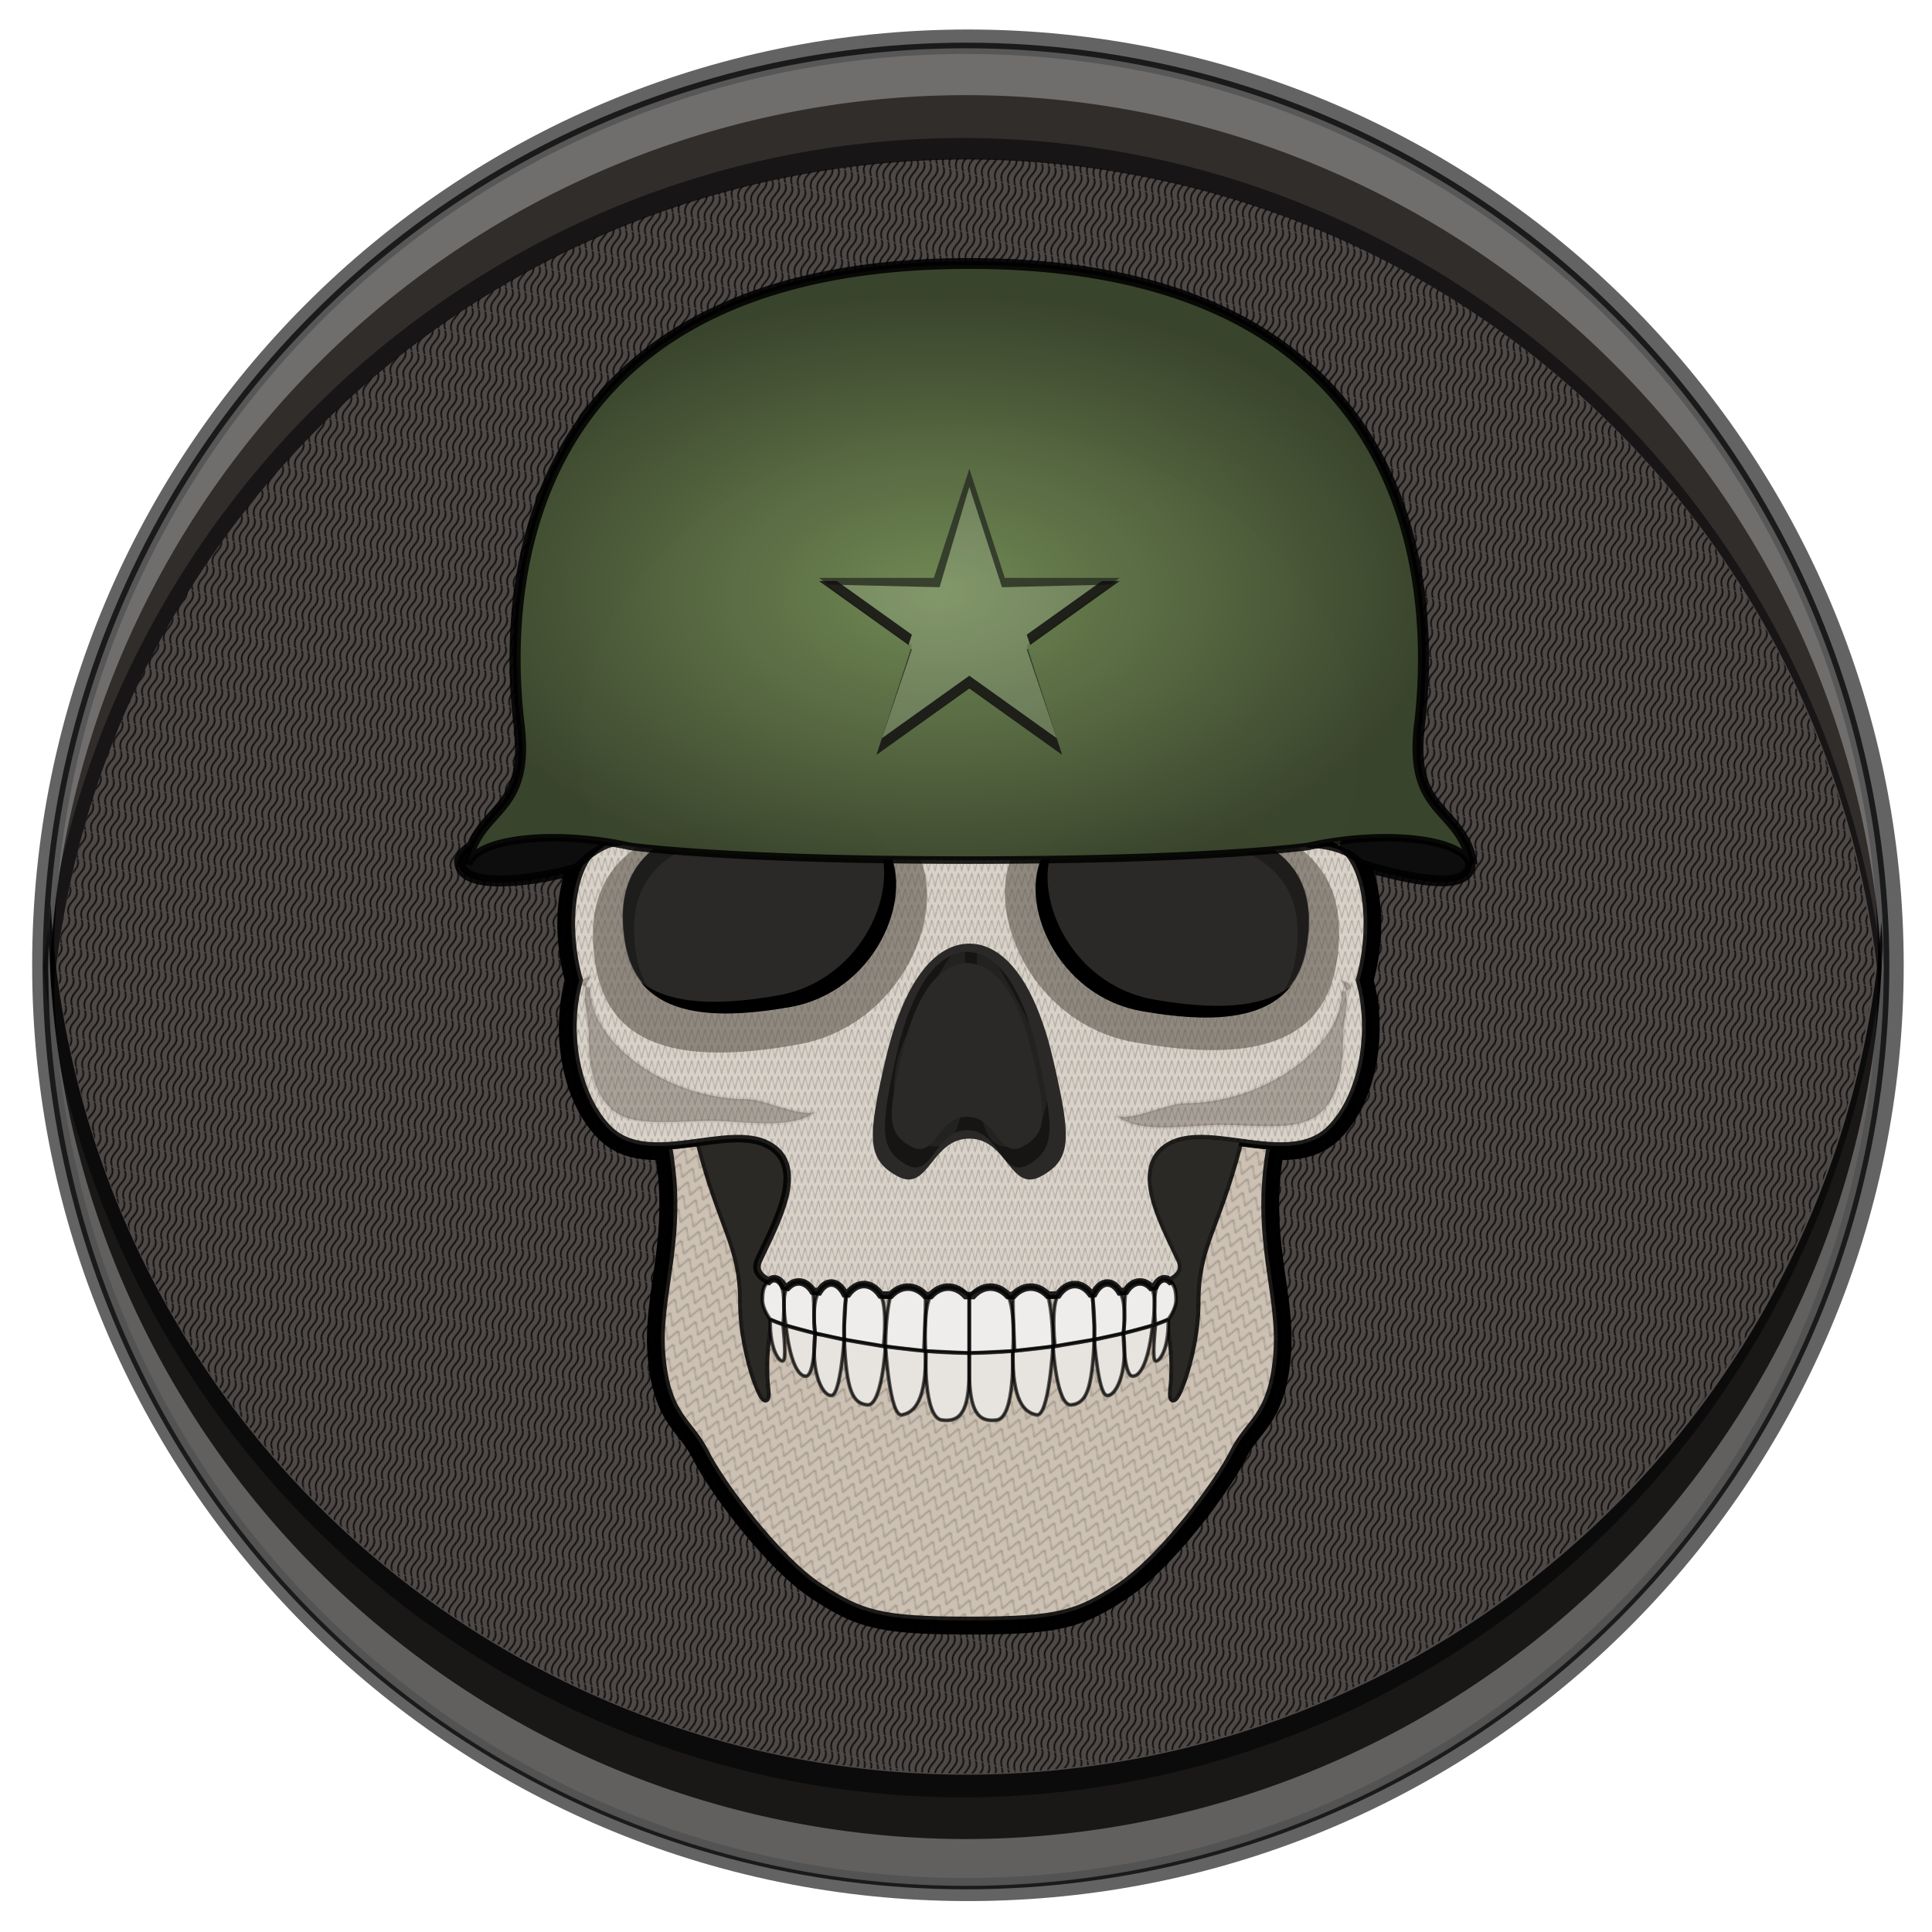 <?xml version="1.0"?>
<svg xmlns="http://www.w3.org/2000/svg" xmlns:xlink="http://www.w3.org/1999/xlink" width="512" height="512" viewBox="0 0 512 512">
  <defs>
    <filter id="z" x="-.226" width="1.452" y="-.152" height="1.304" color-interpolation-filters="sRGB">
      <feGaussianBlur stdDeviation="1.067"/>
    </filter>
    <filter id="d" x="-.012" width="1.024" y="-.012" height="1.024" color-interpolation-filters="sRGB">
      <feGaussianBlur stdDeviation="2.551"/>
    </filter>
    <filter id="f" x="-.029" width="1.058" y="-.047" height="1.095" color-interpolation-filters="sRGB">
      <feGaussianBlur stdDeviation="3.175"/>
    </filter>
    <filter id="i" x="-.047" width="1.095" y="-.016" height="1.032" color-interpolation-filters="sRGB">
      <feGaussianBlur stdDeviation=".446"/>
    </filter>
    <filter id="g" x="-.045" width="1.09" y="-.03" height="1.06" color-interpolation-filters="sRGB">
      <feGaussianBlur stdDeviation="3.869"/>
    </filter>
    <filter id="R" x="-.009" width="1.019" y="-.016" height="1.033" color-interpolation-filters="sRGB">
      <feGaussianBlur stdDeviation=".275"/>
    </filter>
    <filter id="k" x="-.047" width="1.095" y="-.016" height="1.032" color-interpolation-filters="sRGB">
      <feGaussianBlur stdDeviation=".446"/>
    </filter>
    <filter id="l" x="-.062" width="1.125" y="-.085" height="1.17" color-interpolation-filters="sRGB">
      <feGaussianBlur stdDeviation="2.226"/>
    </filter>
    <filter id="m" x="-.01" width="1.02" y="-.015" height="1.029" color-interpolation-filters="sRGB">
      <feGaussianBlur stdDeviation=".378"/>
    </filter>
    <filter id="n" x="-.049" width="1.098" y="-.069" height="1.139" color-interpolation-filters="sRGB">
      <feGaussianBlur stdDeviation="1.779"/>
    </filter>
    <filter id="o" x="-.049" width="1.098" y="-.069" height="1.139" color-interpolation-filters="sRGB">
      <feGaussianBlur stdDeviation="1.779"/>
    </filter>
    <filter id="Q" x="-.684" width="2.368" y="-.24" height="1.481" color-interpolation-filters="sRGB">
      <feGaussianBlur stdDeviation="1.067"/>
    </filter>
    <filter id="P" x="-.342" width="1.685" y="-.197" height="1.394" color-interpolation-filters="sRGB">
      <feGaussianBlur stdDeviation="1.067"/>
    </filter>
    <filter id="q" x="-.028" width="1.055" y="-.021" height="1.042" color-interpolation-filters="sRGB">
      <feGaussianBlur stdDeviation=".487"/>
    </filter>
    <filter id="r" x="-.09" width="1.179" y="-.032" height="1.064" color-interpolation-filters="sRGB">
      <feGaussianBlur stdDeviation=".684"/>
    </filter>
    <filter id="s" x="-.09" width="1.179" y="-.032" height="1.064" color-interpolation-filters="sRGB">
      <feGaussianBlur stdDeviation=".684"/>
    </filter>
    <filter id="t" x="-.245" width="1.491" y="-.162" height="1.324" color-interpolation-filters="sRGB">
      <feGaussianBlur stdDeviation="1.067"/>
    </filter>
    <filter id="u" x="-.317" width="1.633" y="-.177" height="1.355" color-interpolation-filters="sRGB">
      <feGaussianBlur stdDeviation="1.067"/>
    </filter>
    <filter id="v" x="-.226" width="1.452" y="-.152" height="1.304" color-interpolation-filters="sRGB">
      <feGaussianBlur stdDeviation="1.067"/>
    </filter>
    <filter id="w" x="-.32" width="1.641" y="-.195" height="1.39" color-interpolation-filters="sRGB">
      <feGaussianBlur stdDeviation="1.067"/>
    </filter>
    <filter id="x" x="-.249" width="1.499" y="-.157" height="1.314" color-interpolation-filters="sRGB">
      <feGaussianBlur stdDeviation="1.067"/>
    </filter>
    <filter id="y" x="-.461" width="1.922" y="-.219" height="1.438" color-interpolation-filters="sRGB">
      <feGaussianBlur stdDeviation="1.067"/>
    </filter>
    <filter id="O" x="-.248" width="1.496" y="-.146" height="1.292" color-interpolation-filters="sRGB">
      <feGaussianBlur stdDeviation="1.067"/>
    </filter>
    <filter id="A" x="-.331" width="1.663" y="-.161" height="1.321" color-interpolation-filters="sRGB">
      <feGaussianBlur stdDeviation="1.067"/>
    </filter>
    <filter id="B" x="-.242" width="1.484" y="-.153" height="1.306" color-interpolation-filters="sRGB">
      <feGaussianBlur stdDeviation="1.067"/>
    </filter>
    <filter id="C" x="-.248" width="1.496" y="-.146" height="1.292" color-interpolation-filters="sRGB">
      <feGaussianBlur stdDeviation="1.067"/>
    </filter>
    <filter id="D" x="-.229" width="1.458" y="-.144" height="1.288" color-interpolation-filters="sRGB">
      <feGaussianBlur stdDeviation="1.067"/>
    </filter>
    <filter id="E" x="-.249" width="1.499" y="-.157" height="1.314" color-interpolation-filters="sRGB">
      <feGaussianBlur stdDeviation="1.067"/>
    </filter>
    <filter id="F" x="-.245" width="1.491" y="-.162" height="1.324" color-interpolation-filters="sRGB">
      <feGaussianBlur stdDeviation="1.067"/>
    </filter>
    <filter id="G" x="-.317" width="1.633" y="-.177" height="1.355" color-interpolation-filters="sRGB">
      <feGaussianBlur stdDeviation="1.067"/>
    </filter>
    <filter id="H" x="-.32" width="1.641" y="-.195" height="1.39" color-interpolation-filters="sRGB">
      <feGaussianBlur stdDeviation="1.067"/>
    </filter>
    <filter id="I" x="-.461" width="1.922" y="-.219" height="1.438" color-interpolation-filters="sRGB">
      <feGaussianBlur stdDeviation="1.067"/>
    </filter>
    <filter id="J" x="-.684" width="2.368" y="-.24" height="1.481" color-interpolation-filters="sRGB">
      <feGaussianBlur stdDeviation="1.067"/>
    </filter>
    <filter id="K" x="-.342" width="1.685" y="-.197" height="1.394" color-interpolation-filters="sRGB">
      <feGaussianBlur stdDeviation="1.067"/>
    </filter>
    <filter id="L" x="-.331" width="1.663" y="-.161" height="1.321" color-interpolation-filters="sRGB">
      <feGaussianBlur stdDeviation="1.067"/>
    </filter>
    <filter id="M" x="-.242" width="1.484" y="-.153" height="1.306" color-interpolation-filters="sRGB">
      <feGaussianBlur stdDeviation="1.067"/>
    </filter>
    <filter id="N" x="-.229" width="1.458" y="-.144" height="1.288" color-interpolation-filters="sRGB">
      <feGaussianBlur stdDeviation="1.067"/>
    </filter>
    <pattern xlink:href="#a" id="h" patternTransform="matrix(.109 .038 .212 -.599 -2239.523 976.858)"/>
    <pattern xlink:href="#a" id="b" patternTransform="matrix(.043 0 0 .517 26.537 505.963)"/>
    <pattern xlink:href="#b" id="j" patternTransform="matrix(.057 0 0 -.689 -2237.369 878.176)"/>
    <pattern id="a" height="5.181" width="30.066" patternUnits="userSpaceOnUse">
      <path d="M7.597.061C5.079-.187 2.656.302-.01 1.788v1.273c2.783-1.63 5.183-2.009 7.482-1.781 2.298.228 4.497 1.081 6.781 1.938 4.567 1.713 9.551 3.458 15.813-.157l-.004-1.273c-6.44 3.709-10.816 1.982-15.371.273-2.278-.854-4.576-1.75-7.094-2z"/>
    </pattern>
    <pattern xlink:href="#a" id="e" patternTransform="matrix(-.065 .238 -.287 -.078 -1773.809 1010.162)"/>
    <radialGradient xlink:href="#c" id="p" gradientUnits="userSpaceOnUse" gradientTransform="matrix(1.034 0 0 -.619 -2201.372 1060.488)" cx="171.177" cy="673.642" fx="171.177" fy="673.642" r="128.375"/>
    <linearGradient id="c">
      <stop offset="0" stop-color="#718954"/>
      <stop offset="1" stop-color="#39442c" stop-opacity=".995"/>
    </linearGradient>
  </defs>
  <g transform="translate(2272.75 -486.127)">
    <path transform="matrix(.972 0 0 .972 -54.974 19.608)" d="M-2017.762 488.004c-140.848 0-255.135 114.287-255.135 255.135 0 140.847 114.288 255.134 255.135 255.134 140.848 0 255.135-114.287 255.135-255.134 0-140.848-114.287-255.135-255.135-255.135zm0 10c135.444 0 245.135 109.691 245.135 245.135 0 135.443-109.691 245.134-245.135 245.134-135.443 0-245.135-109.691-245.135-245.134 0-135.444 109.692-245.135 245.135-245.135z" style="line-height:normal;font-variant-ligatures:normal;font-variant-position:normal;font-variant-caps:normal;font-variant-numeric:normal;font-variant-alternates:normal;font-feature-settings:normal;text-indent:0;text-align:start;text-decoration-line:none;text-decoration-style:solid;text-decoration-color:#000;text-transform:none;text-orientation:mixed;white-space:normal;shape-padding:0;isolation:auto;mix-blend-mode:normal;solid-color:#000;solid-opacity:1" color="#000" font-weight="400" font-family="sans-serif" overflow="visible" fill-opacity=".61" paint-order="stroke fill markers" filter="url(#d)" enable-background="accumulate"/>
    <circle cx="-2016.75" cy="742.127" r="243.194" fill="#a59a95" stroke="#000" stroke-width="3" stroke-linecap="round" stroke-opacity=".733" paint-order="stroke fill markers"/>
    <path d="M-2017.782 522.69c-124.194.29-228.685 94.616-243.587 219.889 14.901 125.273 119.392 219.6 243.587 219.89 124.292-.16 228.928-94.518 243.842-219.889-14.913-125.371-119.55-219.73-243.842-219.89z" fill="#090909" fill-opacity=".548" paint-order="stroke fill markers"/>
    <path d="M-2016.876 528.114c-122.813.283-226.14 92.087-240.877 214.013 14.735 121.926 118.064 213.73 240.877 214.014 122.908-.156 226.38-91.992 241.128-214.013-14.747-122.02-118.22-213.858-241.128-214.014z" fill="url(#e)" paint-order="stroke fill markers"/>
    <path d="M179.387 765.297c-61.984 0-92.314-24.036-106.321-51.1-14.007-27.064-11.914-56.817-10.493-68.594 1.242-10.288-.577-14.939-3.183-18.604-2.522-3.548-6.232-6.318-8.619-11.572-1.555-1.039-2.83-2.312-3.33-4.005l-.063-.215-.01-.224c-.062-1.27.332-2.524 1.071-3.47.739-.947 1.744-1.592 2.856-2.057 2.224-.93 4.98-1.22 8.083-1.207 6.206.026 13.777 1.402 19.98 3.24l.467.138.341.35c3.607 3.692 6.388 4.922 8.134 5.386a90.52 90.52 0 003.77-.727l.067-.014.067-.01s24.63-3.54 87.183-3.54c62.554 0 87.183 3.54 87.183 3.54l.068.01.066.014c.5.11 1 .213 1.501.314 2.862-.254 7.593-1.228 10.045-3.922l.35-.383.496-.15c6.16-1.854 13.225-3.659 18.945-4.101 2.86-.221 5.386-.148 7.493.663 1.053.406 2.03 1.035 2.717 1.98.578.796.833 1.795.883 2.822l.5.085a7.9 7.9 0 01-.207 1.437c-1.758 7.386-6.194 10.72-9.256 14.58-3.062 3.86-5.331 8.357-3.97 19.642 1.422 11.777 3.515 41.53-10.492 68.594-14.008 27.064-44.338 51.1-106.322 51.1zm0-3.75c61.025 0 89.573-23.147 102.99-49.073 13.418-25.925 11.483-54.97 10.1-66.423-1.44-11.947 1.297-18.062 4.756-22.42 3.323-4.191 6.73-6.736 8.317-12.484l-.517-.462c.198-.248.281-.45.367-.653-.019-.336-.058-.617-.183-.79-.16-.22-.458-.465-1.03-.685-1.146-.441-3.276-.624-5.856-.425-5.085.393-11.902 2.094-17.878 3.882-3.712 3.61-9.053 4.462-12.134 4.712l-.26.02-.257-.05a97.197 97.197 0 01-1.799-.376c-.078-.01-24.304-3.498-86.616-3.498-62.374 0-86.605 3.496-86.635 3.5h-.012c-1.44.315-2.87.587-4.284.83l-.381.064-.375-.089c-2.377-.57-5.808-2.207-9.774-6.127-5.828-1.695-13.02-2.978-18.564-3.002-2.825-.012-5.219.331-6.62.917-.702.293-1.129.626-1.347.905-.17.218-.199.465-.22.76.258.612.834 1.319 2.028 2.03l.527.314.239.566c1.953 4.614 5.43 7.047 8.478 11.336 3.05 4.29 5.165 10.333 3.85 21.224-1.382 11.454-3.318 40.498 10.1 66.424 13.418 25.925 41.965 49.072 102.99 49.072z" style="line-height:normal;font-variant-ligatures:normal;font-variant-position:normal;font-variant-caps:normal;font-variant-numeric:normal;font-variant-alternates:normal;font-feature-settings:normal;text-indent:0;text-align:start;text-decoration-line:none;text-decoration-style:solid;text-decoration-color:#000;text-transform:none;text-orientation:mixed;white-space:normal;shape-padding:0;isolation:auto;mix-blend-mode:normal;solid-color:#000;solid-opacity:1" transform="matrix(1.034 0 0 -1.034 -2201.372 1345.835)" color="#000" font-weight="400" font-family="sans-serif" overflow="visible" fill-opacity=".862" filter="url(#f)" enable-background="accumulate"/>
    <path d="M179.383 414.94c-11.512 0-18.535.402-24.104 1.72-5.568 1.318-9.605 3.566-14.959 7.067-11.06 7.232-25.347 26.321-29.605 34.837-1.957 3.914-4.343 6.09-6.55 9.432-2.209 3.343-4.074 7.77-4.78 15.82v.002c-1.405 16.016 5.722 29.864 1.797 52.758-5.502-.217-10.8.533-14.793 4.365-8.837 8.484-11.983 25.44-8.184 39.202-1.98 7.156-2.449 14.735-1.523 21.168.874 6.08 2.995 11.114 6.527 13.771-3.356 8.774-5.21 18.793-4.818 30.17.833 24.178 15.153 44.016 34.666 57.742 19.512 13.726 44.247 21.43 66.326 21.432h.004c22.08-.001 46.813-7.706 66.326-21.432 19.513-13.726 33.832-33.564 34.666-57.742.393-11.377-1.46-21.396-4.816-30.17 3.531-2.657 5.652-7.69 6.527-13.771.925-6.433.455-14.012-1.523-21.168 3.798-13.761.652-30.718-8.184-39.202-3.993-3.832-9.294-4.582-14.795-4.365-3.925-22.894 3.203-36.743 1.799-52.758v-.002c-.706-8.05-2.574-12.478-4.781-15.82-2.208-3.343-4.593-5.518-6.55-9.432-4.257-8.516-18.544-27.605-29.605-34.837-5.353-3.501-9.392-5.749-14.96-7.067-5.57-1.318-12.592-1.72-24.104-1.72h-.002zm0 2.324h.004c11.457 0 18.326.417 23.568 1.658 5.243 1.24 8.936 3.291 14.225 6.75 10.225 6.686 24.867 26.074 28.797 33.933 2.136 4.274 4.661 6.602 6.69 9.672 2.027 3.07 3.721 6.967 4.403 14.744 1.328 15.134-5.744 29.353-1.806 52.7-1.39.116-2.785.233-4.166.41-.58.074-1.088.105-1.664.182-2.812-10.636-5.464-17.223-7.383-22.569-1.993-5.55-3.219-9.94-3.219-17.174 0-7.56-1.848-15.408-3.594-20.343-.436-1.234-.864-2.286-1.271-3.122-.407-.835-.72-1.428-1.254-1.916-.267-.243-.752-.607-1.451-.412-.7.195-.937.774-1.037 1.141-.2.733-.152 1.49-.022 2.674.96 8.758-.953 17.426-.953 17.426l-.103.457.244.4s1.005 1.665 1.611 3.637c.303.985.493 2.032.441 2.91-.034.583-.333.956-.578 1.371l-.248-.123-.097.086c-.839-.366-1.705-.723-2.743-1.01l-.01-.018-.51-.127c-.336-.084-.686-.169-1.054-.25l-.639-.14-.03.033c-1.526-.316-3.46-.516-5.288-.734l-.086-.137-.557-.06c-.501-.056-1.015-.11-1.535-.16l-.719-.07-.084.138c-1.773-.16-3.263-.398-5.248-.51l-.006-.01-.234-.012c-.035-.002-.057-.008-.092-.01-.048-.003-.111 0-.16-.004l-.168-.01-.79-.039-.62-.031-.023.033c-2.226-.105-4.725-.15-7.149-.209l-.049-.07-.595-.014c-.852-.019-1.712-.034-2.582-.049l-.51-.01-.031.033c-2.548-.04-5.175-.077-7.868-.091l-.015-.018-.504-.002c-.433-.002-.87-.005-1.309-.006l-.51-.002-.017.02c-2.663-.01-5.249-.03-8.002-.03-.481 0-.915-.006-1.398-.006-.483 0-.916.006-1.397.006-2.753 0-5.338.02-8.002.03l-.017-.02-.51.002c-.438.001-.877.004-1.309.006l-.504.002-.015.018c-2.692.014-5.32.05-7.867.091l-.032-.033-.51.01c-.87.015-1.73.03-2.581.05l-.596.013-.049.07c-2.425.06-4.925.104-7.15.21l-.024-.034-.619.031c-.253.013-.523.025-.79.04l-.167.01c-.05.002-.113 0-.162.003-.036.002-.058.008-.094.01l-.23.012-.006.01c-1.986.112-3.476.35-5.25.51l-.084-.137-.719.068c-.52.05-1.033.105-1.535.16l-.557.061-.086.137c-1.826.218-3.76.418-5.285.734l-.031-.033-.639.14c-.368.081-.718.166-1.054.25l-.51.127-.008.018c-1.038.287-1.905.644-2.744 1.01l-.098-.086-.248.123c-.244-.415-.544-.788-.578-1.371-.052-.878.138-1.925.441-2.91.606-1.972 1.61-3.637 1.61-3.637l.244-.4-.102-.457s-1.914-8.67-.953-17.428c.13-1.184.179-1.939-.021-2.672-.1-.367-.34-.946-1.04-1.14-.699-.196-1.182.168-1.449.411-.533.488-.847 1.081-1.254 1.916-.406.836-.837 1.888-1.273 3.122-1.745 4.935-3.592 12.783-3.592 20.343 0 7.234-1.226 11.624-3.219 17.174-1.919 5.346-4.572 11.932-7.384 22.568-.577-.076-1.084-.107-1.664-.181-1.382-.177-2.776-.294-4.166-.41 3.937-23.347-3.134-37.566-1.807-52.7.682-7.777 2.378-11.673 4.406-14.744 2.028-3.07 4.553-5.398 6.69-9.672 3.93-7.86 18.571-27.247 28.797-33.933 5.289-3.459 8.98-5.51 14.222-6.75 5.242-1.24 12.112-1.658 23.569-1.658zm-53.188 59.576c-.63 8.354.87 15.72.994 16.285-.206.349-1.011 1.652-1.642 3.705-.355 1.154-.615 2.434-.54 3.729.051.859.362 1.703.821 2.492-.665.515-1.231 1.09-1.586 1.799-.614 1.228-.549 2.714.104 4.125 2.139 4.623 5.267 10.549 6.578 15.857.655 2.654.845 5.127.334 7.164-.511 2.037-1.648 3.68-3.96 4.943-3.708 2.028-9.494 1.418-15.612.631 2.737-10.27 5.298-16.68 7.222-22.04 2.024-5.637 3.356-10.457 3.356-17.96 0-7.176 1.802-14.885 3.459-19.57.167-.473.311-.754.472-1.16zm106.38.002c.16.406.305.686.472 1.158 1.657 4.685 3.459 12.394 3.459 19.57 0 7.503 1.332 12.323 3.355 17.96 1.925 5.36 4.487 11.77 7.225 22.04-6.12.787-11.906 1.397-15.615-.63-2.311-1.264-3.446-2.907-3.957-4.944-.511-2.037-.324-4.51.332-7.164 1.31-5.308 4.44-11.234 6.58-15.857.653-1.411.717-2.897.103-4.125-.354-.709-.923-1.282-1.588-1.797.46-.79.772-1.634.823-2.494.076-1.295-.185-2.575-.54-3.729-.63-2.051-1.435-3.353-1.642-3.703.123-.563 1.623-7.93.992-16.285zm-53.718 23.664h1.057c1.356 1.28 3.015 2.166 4.883 2.166 1.85 0 3.494-.873 4.844-2.133l.64.002c1.35 1.259 2.991 2.131 4.84 2.131 1.788 0 3.374-.828 4.694-2.012.663.012 1.246.043 1.896.057 1.24 1.507 2.818 2.615 4.693 2.615 1.728 0 3.209-.957 4.41-2.271.996 1.5 2.283 2.668 3.95 2.668 1.421 0 2.559-.892 3.496-2.045.29.031.603.056.887.09 1.04 1.268 2.362 2.228 3.968 2.228 1.133 0 2.126-.512 2.994-1.203.098.023.208.043.303.066.723 1.078 1.674 1.957 2.969 1.957.46 0 .798-.3 1.193-.486.919.518 1.629 1.06 1.875 1.553.284.567.311 1.146-.134 2.11-2.091 4.518-5.307 10.532-6.725 16.276-.71 2.873-.98 5.702-.332 8.288.649 2.585 2.291 4.883 5.098 6.418 4.767 2.605 11.045 1.763 17.378.88l.016.061 1.024-.139c2.24-.304 4.464-.559 6.65-.74.417-.034.852-.098 1.264-.123 5.518-.327 10.52.28 14.084 3.7 7.95 7.633 11.19 24.219 7.488 37.212l-.09.317.09.318c1.959 6.918 2.413 14.359 1.527 20.514-.88 6.113-3.139 10.85-6.113 12.71l-.988.33.392.989a1.163 1.163 0 00.1.271c3.396 8.628 5.27 18.542 4.879 29.891-.804 23.306-14.592 42.492-33.682 55.92-19.09 13.428-43.452 21.007-64.988 21.008h-.004c-21.536-.001-45.899-7.58-64.989-21.008-19.09-13.428-32.875-32.614-33.68-55.92-.392-11.4 1.494-21.356 4.919-30.01l.443-1.117-.97-.348c-2.979-1.856-5.243-6.597-6.124-12.716-.885-6.155-.43-13.596 1.53-20.514l.09-.318-.09-.317c-3.703-12.993-.465-29.58 7.486-37.213 3.829-3.675 9.341-4.068 15.35-3.576 2.185.181 4.408.436 6.65.74l1.023.139.016-.06c6.334.882 12.61 1.724 17.377-.881 2.806-1.535 4.451-3.833 5.1-6.418.648-2.586.377-5.415-.332-8.288-1.419-5.744-4.636-11.758-6.727-16.277-.445-.963-.417-1.542-.133-2.11.247-.492.956-1.034 1.875-1.552.396.185.734.486 1.194.486 1.295 0 2.246-.88 2.968-1.957.096-.023.205-.043.303-.066.869.691 1.862 1.203 2.994 1.203 1.606 0 2.927-.96 3.967-2.228.284-.034.596-.059.887-.09.937 1.153 2.077 2.045 3.498 2.045 1.667 0 2.953-1.168 3.949-2.668 1.202 1.313 2.682 2.271 4.41 2.271 1.876 0 3.454-1.11 4.693-2.617.651-.014 1.234-.043 1.897-.055 1.32 1.184 2.904 2.012 4.691 2.012 1.85 0 3.493-.872 4.842-2.131l.64-.002c1.35 1.26 2.995 2.133 4.845 2.133 1.867 0 3.526-.886 4.882-2.166zm-25.943.33c-.184.035-.36.17-.547.17-.165 0-.32-.113-.484-.14.333-.013.694-.019 1.031-.03zm52.943 0l1.03.031c-.163.027-.319.139-.483.139-.186 0-.362-.135-.547-.17zm-61.609.467c-.077.013-.166.101-.24.101-.05 0-.11-.054-.162-.06.143-.012.257-.03.402-.041zm70.275 0c.145.01.258.03.4.04-.05.007-.11.061-.16.061-.074 0-.162-.088-.24-.101z" style="line-height:normal;font-variant-ligatures:normal;font-variant-position:normal;font-variant-caps:normal;font-variant-numeric:normal;font-variant-alternates:normal;font-feature-settings:normal;text-indent:0;text-align:start;text-decoration-line:none;text-decoration-style:solid;text-decoration-color:#000;text-transform:none;text-orientation:mixed;white-space:normal;shape-padding:0;isolation:auto;mix-blend-mode:normal;solid-color:#000;solid-opacity:1" transform="matrix(1.034 0 0 -1.034 -2201.372 1345.835)" color="#000" font-weight="400" font-family="sans-serif" overflow="visible" fill-opacity=".996" stroke="#000" stroke-width="4.835" stroke-linecap="round" stroke-opacity=".99" paint-order="stroke fill markers" filter="url(#g)" enable-background="accumulate"/>
    <path d="M-2148.615 715.194c-.588 11.976 42.873-4.774 42.873-4.774-20.56-4.513-40.867-2.02-42.873 4.774" fill="#0d0d0d"/>
    <path d="M-1936.054 789.757c-2.705-.166-5.484-.542-8.226-.914-6.03 23.411-11.321 27.22-11.321 42.46 0 15.24-7.548 32.173-6.525 22.86 1.021-9.313-1.009-18.414-1.009-18.414s4.431-7.283 1.009-10.414v-.003c-7.259 4.139-29.246 4.143-53.743 4.143-24.497 0-46.484-.004-53.743-4.143v.003c-3.423 3.13 1.007 10.414 1.007 10.414s-2.028 9.1-1.007 18.414c1.022 9.313-6.525-7.62-6.525-22.86 0-15.24-5.291-19.049-11.321-42.46-2.743.372-5.521.748-8.226.914 4.52 24.62-3.15 39.294-1.714 55.663 1.437 16.367 7.363 17.214 11.596 25.68 4.233 8.467 19.19 28.362 30.196 35.558 11.006 7.197 15.985 8.89 39.737 8.89v0c23.752 0 28.732-1.693 39.738-8.89 11.006-7.196 25.963-27.09 30.196-35.558 4.233-8.466 10.16-9.313 11.595-25.68 1.436-16.369-6.233-31.044-1.713-55.663" fill="#ccc1b3" stroke="#000" stroke-width="2" stroke-linecap="round" stroke-opacity=".862" paint-order="stroke fill markers"/>
    <path d="M-1936.054 789.757c-2.705-.166-5.484-.542-8.226-.914-6.03 23.411-11.321 27.22-11.321 42.46 0 15.24-7.548 32.173-6.525 22.86 1.021-9.313-1.009-18.414-1.009-18.414s4.431-7.283 1.009-10.414v-.003c-7.259 4.139-29.246 4.143-53.743 4.143-24.497 0-46.484-.004-53.743-4.143v.003c-3.423 3.13 1.007 10.414 1.007 10.414s-2.028 9.1-1.007 18.414c1.022 9.313-6.525-7.62-6.525-22.86 0-15.24-5.291-19.049-11.321-42.46-2.743.372-5.521.748-8.226.914 4.52 24.62-3.15 39.294-1.714 55.663 1.437 16.367 7.363 17.214 11.596 25.68 4.233 8.467 19.19 28.362 30.196 35.558 11.006 7.197 15.985 8.89 39.737 8.89 23.752 0 28.732-1.693 39.738-8.89 11.006-7.196 25.963-27.09 30.196-35.558 4.233-8.466 10.16-9.313 11.595-25.68 1.436-16.369-6.233-31.044-1.713-55.663" opacity=".21" fill="url(#h)" paint-order="stroke fill markers"/>
    <path d="M-2039.366 829.309c-1.17-1.709-2.727-2.761-4.445-2.761-1.62 0-3.1.927-4.246 2.462-1.204 1.274-.959 12.047-.958 12.062v0l.04.007c2.3.445 4.71.871 7.19 1.265l3.177.558.01-.076c.102-.896 1.094-10.117-.766-13.518" fill="#eeedeb" stroke="#000" stroke-width=".4" stroke-opacity=".614"/>
    <path d="M121.102 497.57c0-14.737 7.298-31.112 6.31-22.106-.988 9.006.974 17.807.974 17.807s-4.284 7.043-.974 10.071l.002.003c-2.224 1.268-3.032 2.935-2.014 5.135 4.23 9.143 12.691 23.88 2.457 29.474-4.527 2.475-11.003 1.587-17.703.677 5.831-22.64 10.948-26.324 10.948-41.061" transform="matrix(1.034 0 0 -1.034 -2201.372 1345.835)" fill="#2b2926" filter="url(#i)"/>
    <path d="M-2048.687 831.225c.145-1.087-.125-2.037-.182-2.255-.938-1.752-2.197-2.833-3.587-2.833-1.252 0-2.4.877-3.303 2.333-2.037 3.042-.971 10.934-.968 10.952v.002l.13.029c1.34.315 2.746.63 4.222.94l3.043.68.01-.063.311.062c0-.006-.036-1.557-.014-3.549.158-2.03.322-4.518.342-6.298M-2015.876 829.469c-1.29-1.395-3.826-2.24-5.592-2.24-1.762 0-3.379.837-4.665 2.227-2.064 3.746-1.323 14.623-1.32 14.663v.002l.051.002c3.93.335 7.827.53 11.531.53l-.01-15.184" fill="#eeedeb" stroke="#000" stroke-width=".4" stroke-opacity=".614"/>
    <path d="M-2056.986 836.086c0-.599-.01-1.243-.014-1.9-.028-2.29-.113-4.724-.33-5.878-.086-.466-1.42-2.454-3.761-2.454-1.09 0-2.099.52-2.936 1.399-1.883 2.286-.438 10.078-.437 10.084v0l.011.003c2.012.635 4.533 1.32 7.424 2.01l.021.005v0l.281.067c0-.007-.194-1.451-.26-3.336M-2027.484 829.451c-1.285-1.388-2.902-2.222-4.662-2.222-1.715 0-3.287.803-4.555 2.131-1.447 5.324-1.367 13.523-1.367 13.543 3.341.472 6.76.874 10.159 1.174 0-.023.612-11.401.425-14.626" fill="#eeedeb" stroke="#000" stroke-width=".4" stroke-opacity=".614"/>
    <path d="M-2067.57 825.007c-.527 0-1.024.227-1.47.622-1.193 1.054-1.657 2.273-1.657 4.934 0 2.54 2.087 5.186 2.087 5.186.742.393 1.894.848 3.374 1.338v.001c0-.003 1.473-12.085-2.338-12.081M-2015.867 829.469c1.29-1.395 3.826-2.24 5.591-2.24 1.762 0 3.38.837 4.666 2.227 2.064 3.746 1.322 14.623 1.32 14.663v.002l-.051.002c-3.931.335-7.827.53-11.533.53l.01-15.184" fill="#eeedeb" stroke="#000" stroke-width=".4" stroke-opacity=".614"/>
    <path d="M-2056.727 839.422c-1.318 10.825 2.28 17.069 4.502 16.434 2.223-.635 3.21-14.784 3.21-14.784l-7.712-1.65M-2049.015 841.072c.6 13.514 2.187 16.9 6.103 17.323 3.915.424 4.844-15.492 4.844-15.492l-10.947-1.83M-2027.402 844.123c.153 13.32-3.022 16.284-6.303 16.919-3.28.635-4.363-18.14-4.363-18.14l10.666 1.22" fill="#e7e3df" stroke="#000" stroke-width=".4" stroke-opacity=".614"/>
    <path d="M-2015.871 849.612c-.084 10.476-2.277 13.44-7.251 12.805-4.974-.635-4.28-18.294-4.28-18.294l11.53.53s.01 3.9 0 4.959" fill="#e7e3df" stroke="#000" stroke-width=".4" stroke-opacity=".614"/>
    <path d="M-2004.26 829.451c1.286-1.388 2.901-2.222 4.661-2.222 1.717 0 3.289.803 4.556 2.131 1.447 5.324 1.368 13.523 1.368 13.543-3.342.472-6.76.874-10.16 1.174 0-.023-.612-11.401-.424-14.626M-1992.378 829.309c1.17-1.709 2.727-2.761 4.446-2.761 1.618 0 3.099.927 4.245 2.462 1.204 1.274.958 12.047.958 12.062v0l-.039.007c-2.3.445-4.71.871-7.192 1.265l-3.175.558-.01-.076c-.103-.896-1.095-10.117.766-13.518" fill="#eeedeb" stroke="#000" stroke-width=".4" stroke-opacity=".614"/>
    <path d="M-1983.056 831.225c-.145-1.087.124-2.037.18-2.255.94-1.752 2.198-2.833 3.588-2.833 1.253 0 2.401.877 3.303 2.333 2.037 3.042.97 10.934.969 10.952v.002l-.132.029c-1.338.315-2.745.63-4.22.94l-3.044.68-.01-.063-.311.062c0-.006.035-1.557.014-3.549-.158-2.03-.321-4.518-.342-6.298" fill="#eeedeb" stroke="#000" stroke-width=".4" stroke-opacity=".614"/>
    <path d="M-1974.757 836.086c0-.599 0-1.243.012-1.9.03-2.29.115-4.724.33-5.878.087-.466 1.422-2.454 3.763-2.454 1.09 0 2.097.52 2.936 1.399 1.883 2.286.437 10.078.436 10.084v0l-.01.003c-2.012.635-4.534 1.32-7.424 2.01l-.021.005v0l-.282.067c.001-.007.195-1.451.26-3.336" fill="#eeedeb" stroke="#000" stroke-width=".4" stroke-opacity=".614"/>
    <path d="M-1964.173 825.007c.526 0 1.023.227 1.47.622 1.193 1.054 1.655 2.273 1.655 4.934 0 2.54-2.087 5.186-2.087 5.186-.74.393-1.892.848-3.372 1.338v.001c0-.003-1.472-12.085 2.338-12.081" fill="#eeedeb" stroke="#000" stroke-width=".4" stroke-opacity=".614"/>
    <path d="M-1963.135 835.749c.336 8.571-3.098 12.381-3.656 10.582-.558-1.799.28-9.243.28-9.243l3.376-1.34M-1967.28 837.337c-.915 8.676-3.032 13.65-5.36 13.44-2.329-.213-2.376-11.355-2.376-11.355l7.737-2.085" fill="#e7e3df" stroke="#000" stroke-width=".4" stroke-opacity=".614"/>
    <path d="M-1975.016 839.422c1.317 10.825-2.28 17.069-4.503 16.434-2.222-.635-3.21-14.784-3.21-14.784l7.713-1.65M-1982.729 841.072c-.6 13.514-2.188 16.9-6.103 17.323-3.916.424-4.843-15.492-4.843-15.492l10.946-1.83M-2015.873 849.612c.085 10.476 2.277 13.44 7.25 12.805 4.975-.635 4.282-18.294 4.282-18.294l-11.532.53s-.01 3.9 0 4.959" fill="#e7e3df" stroke="#000" stroke-width=".4" stroke-opacity=".614"/>
    <path d="M-2004.341 844.123c-.153 13.32 3.022 16.284 6.302 16.919 3.28.635 4.364-18.14 4.364-18.14l-10.666 1.22M-2064.464 837.337c.916 8.676 3.032 13.65 5.36 13.44 2.329-.213 2.377-11.355 2.377-11.355l-7.737-2.085M-2068.61 835.749c-.336 8.571 3.1 12.381 3.657 10.582.558-1.799-.28-9.243-.28-9.243l-3.377-1.34" fill="#e7e3df" stroke="#000" stroke-width=".4" stroke-opacity=".614"/>
    <path d="M-1917.802 710.145v0c3.601-9.103 5.582-19.572 5.17-31.517-1.694-49.102-58.132-80.71-103.235-80.711v0c-45.102.002-101.54 31.609-103.234 80.711-.411 11.945 1.568 22.414 5.17 31.516v.001c-7.265 4.433-9.479 21.116-5.332 35.763-3.95 13.862-.648 31.311 8.067 39.678 10.583 10.16 31.466-1.834 42.05 3.95 10.582 5.786 1.833 21.026-2.541 30.48-1.136 2.454-.076 4.268 2.656 5.613.447-.395.944-.622 1.47-.622.977 0 1.854.77 2.488 1.996.342.085.691.17 1.055.25.838-.878 1.846-1.4 2.936-1.4 1.477 0 2.81.942 3.762 2.455.513.056 1.037.11 1.571.162.903-1.456 2.05-2.333 3.303-2.333 1.39 0 2.65 1.08 3.587 2.833.266.015.543.026.812.04 1.147-1.535 2.626-2.462 4.246-2.462 1.719 0 3.275 1.052 4.445 2.76.878.02 1.767.037 2.665.052 1.268-1.328 2.84-2.131 4.555-2.131 1.76 0 3.377.834 4.662 2.222l1.35.005c1.287-1.39 2.904-2.227 4.666-2.227 1.768 0 3.39.842 4.679 2.24h.915v0h.916c1.287-1.398 2.91-2.24 4.678-2.24 1.762 0 3.38.836 4.666 2.227.451 0 .903-.003 1.35-.005 1.286-1.388 2.901-2.222 4.661-2.222 1.717 0 3.289.803 4.556 2.131.9-.015 1.787-.032 2.665-.051 1.17-1.709 2.727-2.761 4.446-2.761 1.618 0 3.099.927 4.245 2.462.27-.014.546-.025.813-.04.937-1.752 2.196-2.833 3.586-2.833 1.253 0 2.401.877 3.303 2.333.533-.052 1.059-.106 1.57-.162.954-1.513 2.286-2.454 3.763-2.454 1.09 0 2.098.52 2.936 1.399.364-.08.714-.165 1.056-.25.633-1.227 1.51-1.996 2.487-1.996.526 0 1.023.227 1.47.622 2.734-1.345 3.793-3.159 2.656-5.614-4.374-9.453-13.123-24.693-2.54-30.479 10.583-5.784 31.467 6.21 42.05-3.95 8.715-8.367 12.016-25.816 8.066-39.678 4.147-14.647 1.934-31.33-5.331-35.763" fill="#d9d2c9" stroke="#000" stroke-width="2" stroke-linecap="round" stroke-opacity=".862" paint-order="stroke fill markers"/>
    <path d="M-1883.574 714.686c.363 7.382-16.013 3.85-28.63.053-4.648-5.106-14.244-4.826-14.244-4.826 20.561-4.514 40.868-2.02 42.874 4.773" fill="#0d0d0d" stroke="#000" stroke-width="1.8" stroke-opacity=".862"/>
    <path d="M-1917.802 710.145c3.601-9.103 5.582-19.572 5.17-31.517-1.694-49.102-58.132-80.71-103.235-80.711-45.102.002-101.54 31.609-103.234 80.711-.411 11.945 1.568 22.414 5.17 31.516v.001c-7.265 4.433-9.479 21.116-5.332 35.763-3.95 13.862-.648 31.311 8.067 39.678 10.583 10.16 31.466-1.834 42.05 3.95 10.582 5.786 1.833 21.026-2.541 30.48-1.136 2.454-.076 4.268 2.656 5.613.447-.395.944-.622 1.47-.622.977 0 1.854.77 2.488 1.996.342.085.691.17 1.055.25.838-.878 1.846-1.4 2.936-1.4 1.477 0 2.81.942 3.762 2.455.513.056 1.037.11 1.571.162.903-1.456 2.05-2.333 3.303-2.333 1.39 0 2.65 1.08 3.587 2.833.266.015.543.026.812.04 1.147-1.535 2.626-2.462 4.246-2.462 1.719 0 3.275 1.052 4.445 2.76.878.02 1.767.037 2.665.052 1.268-1.328 2.84-2.131 4.555-2.131 1.76 0 3.377.834 4.662 2.222l1.35.005c1.287-1.39 2.904-2.227 4.666-2.227 1.768 0 3.39.842 4.679 2.24h1.831c1.287-1.398 2.91-2.24 4.678-2.24 1.762 0 3.38.836 4.666 2.227.451 0 .903-.003 1.35-.005 1.286-1.388 2.901-2.222 4.661-2.222 1.717 0 3.289.803 4.556 2.131.9-.015 1.787-.032 2.665-.051 1.17-1.709 2.727-2.761 4.446-2.761 1.618 0 3.099.927 4.245 2.462.27-.014.546-.025.813-.04.937-1.752 2.196-2.833 3.586-2.833 1.253 0 2.401.877 3.303 2.333.533-.052 1.059-.106 1.57-.162.954-1.513 2.286-2.454 3.763-2.454 1.09 0 2.098.52 2.936 1.399.364-.08.714-.165 1.056-.25.633-1.227 1.51-1.996 2.487-1.996.526 0 1.023.227 1.47.622 2.734-1.345 3.793-3.159 2.656-5.614-4.374-9.453-13.123-24.693-2.54-30.479 10.583-5.784 31.467 6.21 42.05-3.95 8.715-8.367 12.016-25.816 8.066-39.678 4.147-14.647 1.934-31.33-5.331-35.763" opacity=".24" fill="url(#j)" paint-order="stroke fill markers"/>
    <path d="M-2109.513 667.34c-2.783-1.532-5.3-2.346-7.579-2.614a64.263 64.263 0 00-2.016 13.902c-.412 11.945 1.568 22.414 5.17 31.516v.001c18.03-8.94 23.9-32.08 4.428-42.805M-1912.636 678.628a64.22 64.22 0 00-2.015-13.902c-2.278.268-4.796 1.082-7.58 2.614-19.472 10.725-13.602 33.866 4.429 42.805 3.601-9.103 5.582-19.572 5.17-31.517" fill="#c7b69e"/>
    <path d="M237.668 497.57c0-14.737-7.297-31.112-6.309-22.106.988 9.006-.975 17.807-.975 17.807s4.285 7.043.975 10.071l-.003.003c2.225 1.268 3.032 2.935 2.014 5.135-4.23 9.143-12.69 23.88-2.456 29.474 4.527 2.475 11.003 1.587 17.703.677-5.832-22.64-10.949-26.324-10.949-41.061" transform="matrix(1.034 0 0 -1.034 -2201.372 1345.835)" fill="#2b2926" filter="url(#k)"/>
    <path d="M-1993.675 766.867c-4.844-20.833-13.145-30.665-22.195-30.668-9.05.003-17.35 9.835-22.194 30.668-4.843 20.835-5.055 26.55 3.2 30.995 8.253 4.444 8.794-9.98 18.996-9.983 10.202.004 10.744 14.427 18.997 9.983 8.255-4.445 8.043-10.16 3.2-30.995" fill="#2b2927"/>
    <path d="M-2150.454 714.12c-.355 7.23 18.093 5.362 30.593 1.658 7.288-7.46 12.28-6.431 12.28-6.431-20.56-4.514-40.866-2.021-42.873 4.773" fill="#0d0d0d" stroke="#000" stroke-width="1.8" stroke-opacity=".862"/>
    <path d="M237.155 623.68c-28.696 4.338-42.043-2.669-46.047-10.01-8.36-15.329 4.004-44.713 30.698-49.383 26.694-4.672 48.049-2.337 51.72 20.353 3.67 22.69-7.675 34.702-36.371 39.04" transform="rotate(179.916 -916.1 672.381) scale(1.034)" fill="#524b43" fill-opacity=".548" filter="url(#l)"/>
    <path d="M-2076.348 702.672c24.27-3.67 35.558 2.257 38.945 8.466 7.071 12.964-3.387 37.816-25.964 41.767-22.576 3.95-40.637 1.976-43.742-17.215-3.104-19.19 6.491-29.35 30.761-33.018" fill="#2a2928"/>
    <path transform="matrix(-.776 0 0 .776 -1832.2 517.49)" d="M296.598 237.314c-17.472.078-27.021 5.2-31.086 10.895 7.3-5.457 21.422-9.047 45.287-5.44 31.293 4.731 43.665 17.829 39.662 42.573-.908 5.613-2.817 10.074-5.553 13.572 4.908-3.852 8.253-9.535 9.553-17.572 4.003-24.744-8.369-37.842-39.662-42.572-6.846-1.035-12.89-1.48-18.201-1.456z" fill-opacity=".3" filter="url(#m)"/>
    <path transform="matrix(-.776 0 0 .776 -1832.2 517.49)" d="M269.512 244.209c-2.273 1.699-3.891 3.576-4.928 5.477-9.117 16.716 4.366 48.76 33.477 53.853 22.506 3.94 41.524 3.3 50.847-8.625-10.202 8.008-27.193 8.065-46.847 4.625-29.111-5.093-42.594-37.137-33.477-53.853.27-.495.579-.988.928-1.477z" filter="url(#n)"/>
    <path d="M-2116.146 744.882c-4.445.955-2.38 2.99-.246 2.878 0 15.188 20.975 29.648 41.551 29.648 4.721-.007 13.692 4.692 18.074 3.395-6.058 4.932-18.949 2.38-27.97 2.39-7.301 0-18.327 1.418-23.713-1.618-7.658-4.316-8.304-14.345-8.304-22.003.01-4.438-2.59-10.932.608-14.69z" opacity=".356" fill="#524b43" stroke="#000" stroke-linecap="round" stroke-opacity=".157" paint-order="fill markers stroke"/>
    <path d="M237.155 623.68c-28.696 4.338-42.043-2.669-46.047-10.01-8.36-15.329 4.004-44.713 30.698-49.383 26.694-4.672 48.049-2.337 51.72 20.353 3.67 22.69-7.675 34.702-36.371 39.04" transform="matrix(1.034 0 0 -1.034 -2201.372 1345.835)" fill="#524b43" fill-opacity=".548" filter="url(#l)"/>
    <path d="M-1957.225 703.745c-24.27-3.669-35.558 2.258-38.945 8.466-7.07 12.965 3.387 37.817 25.964 41.767 22.576 3.952 40.638 1.976 43.742-17.214 3.104-19.19-6.49-29.35-30.76-33.019" fill="#2a2928"/>
    <path d="M296.598 237.314c-17.472.078-27.021 5.2-31.086 10.895 7.3-5.457 21.422-9.047 45.287-5.44 31.293 4.731 43.665 17.829 39.662 42.573-.908 5.613-2.817 10.074-5.553 13.572 4.908-3.852 8.253-9.535 9.553-17.572 4.003-24.744-8.369-37.842-39.662-42.572-6.846-1.035-12.89-1.48-18.201-1.456z" transform="matrix(.776 0 0 .776 -2201.372 518.564)" fill-opacity=".295" filter="url(#m)"/>
    <path d="M269.512 244.209c-2.273 1.699-3.891 3.576-4.928 5.477-9.117 16.716 4.366 48.76 33.477 53.853 22.506 3.94 41.524 3.3 50.847-8.625-10.202 8.008-27.193 8.065-46.847 4.625-29.111-5.093-42.594-37.137-33.477-53.853.27-.495.579-.988.928-1.477z" transform="matrix(.776 0 0 .776 -2201.372 518.564)" filter="url(#o)"/>
    <path d="M-1917.427 745.956c4.446.955 2.38 2.99.247 2.878 0 15.188-20.975 29.648-41.552 29.648-4.72-.007-13.692 4.691-18.074 3.395 6.058 4.931 18.95 2.38 27.97 2.39 7.302 0 18.328 1.418 23.714-1.618 7.658-4.316 8.303-14.345 8.303-22.003-.01-4.438 2.591-10.932-.608-14.69z" opacity=".356" fill="#524b43" stroke="#000" stroke-linecap="round" stroke-opacity=".157" paint-order="fill markers stroke"/>
    <path d="M-1883.283 714.06c-3.361-14.116-16.615-12.045-13.717-36.068 2.9-24.023 8.332-121.602-118.87-121.602s-121.77 97.58-118.87 121.602c2.899 24.023-10.356 21.952-13.716 36.068a6.12 6.12 0 00-.165 1.134c2.006-6.794 22.312-9.287 42.873-4.774 0 0 25.265 3.64 89.878 3.64s89.878-3.64 89.878-3.64c20.56-4.513 40.867-2.02 42.873 4.774a6.213 6.213 0 00-.164-1.134" fill="url(#p)" stroke="#000" stroke-width="2" stroke-opacity=".862"/>
    <path d="M-2015.867 610.32l9.404 28.946h30.434l-24.622 17.89 9.405 28.947-24.621-17.89-24.622 17.89 9.406-28.946-24.622-17.89h30.434l9.404-28.947" fill="#e3e6e3" fill-opacity=".152"/>
    <path d="M-2015.866 610.32l-9.405 28.947h-30.434l2.449 1.78 29.505.701 7.885-26.617 8.643 26.617 28.743-.7 2.451-1.78h-30.434zm-15.498 47.704l-9.125 28.079 9.406-27.883zm30.996 0l-.282.196 9.403 27.883z" fill="#040404" fill-opacity=".581"/>
    <path d="M178.864 587.462c-7.465-.003-14.313-8.694-18.308-27.11-3.996-18.418-4.17-23.47 2.64-27.398 6.808-3.93 7.254 8.82 15.67 8.824 8.416-.004 8.863-12.753 15.67-8.824 6.81 3.929 6.637 8.98 2.641 27.398-3.996 18.416-10.843 27.107-18.309 27.11h-.003zm-.04-2.847h.002c6.825-.002 13.084-7.5 16.737-23.385 3.653-15.887 3.812-20.245-2.413-23.634-6.223-3.389-6.632 7.609-14.325 7.613-7.693-.004-8.102-11.002-14.325-7.613-6.225 3.39-6.066 7.747-2.413 23.634 3.652 15.885 9.913 23.382 16.737 23.385z" transform="matrix(1.034 0 0 -1.034 -2201.372 1345.835)" opacity=".705" fill-opacity=".971" filter="url(#q)"/>
    <path d="M178.283 587.16c0-30.644 1.494-50.326-7.973-49.579-9.467.747-13.952 15.197-6.477 29.648 7.474 14.45 14.45 27.154 14.45 19.931" transform="matrix(1.034 0 0 -1.034 -2201.372 1345.835)" fill="#2a2928" fill-opacity=".633" filter="url(#r)"/>
    <path d="M181.373 587.16c0-30.644-1.495-50.326 7.972-49.579 9.467.747 13.952 15.197 6.478 29.648-7.475 14.45-14.45 27.154-14.45 19.931" transform="matrix(1.034 0 0 -1.034 -2201.372 1345.835)" fill="#2a2928" fill-opacity=".633" filter="url(#s)"/>
    <path d="M156.666 499.499c-1.132 1.652-2.637 2.67-4.299 2.67-1.566 0-2.997-.897-4.106-2.381-1.164-1.232-.927-11.65-.926-11.665v0l.038-.007a212.39 212.39 0 016.954-1.223l3.072-.54.008.074c.099.866 1.058 9.783-.741 13.072" transform="matrix(1.034 0 0 -1.034 -2201.372 1345.835)" fill="none" stroke="#000" stroke-width=".967" stroke-opacity=".629" filter="url(#t)"/>
    <path d="M147.652 497.646c.14 1.051-.121 1.97-.176 2.18-.907 1.695-2.125 2.74-3.469 2.74-1.211 0-2.321-.848-3.194-2.256-1.97-2.942-.939-10.574-.936-10.591v-.002l.126-.028c1.295-.305 2.655-.609 4.082-.91l2.943-.656.006.06.301-.06c0 .006-.035 1.506-.014 3.432.153 1.964.311 4.369.331 6.091" transform="matrix(1.034 0 0 -1.034 -2201.372 1345.835)" fill="none" stroke="#000" stroke-width=".967" stroke-opacity=".629" filter="url(#u)"/>
    <path d="M179.381 499.344c-1.248 1.349-3.7 2.166-5.407 2.166-1.704 0-3.268-.809-4.512-2.154-1.996-3.622-1.279-14.141-1.276-14.179v-.002l.049-.002c3.801-.324 7.569-.513 11.151-.513l-.005 14.684" transform="matrix(1.034 0 0 -1.034 -2201.372 1345.835)" fill="none" stroke="#000" stroke-width=".967" stroke-opacity=".629" filter="url(#v)"/>
    <path d="M139.626 492.945c-.001.579-.005 1.202-.013 1.837-.028 2.215-.11 4.569-.319 5.685-.084.45-1.374 2.373-3.638 2.373-1.054 0-2.029-.504-2.839-1.353-1.821-2.211-.423-9.746-.422-9.752v0l.011-.003c1.945-.614 4.383-1.277 7.179-1.943l.02-.006v.001l.272-.065a36.352 36.352 0 00-.251 3.226" transform="matrix(1.034 0 0 -1.034 -2201.372 1345.835)" fill="none" stroke="#000" stroke-width=".967" stroke-opacity=".629" filter="url(#w)"/>
    <path d="M168.156 499.361c-1.243 1.342-2.806 2.149-4.508 2.149-1.659 0-3.179-.777-4.405-2.061-1.399-5.148-1.322-13.077-1.322-13.096 3.231-.457 6.537-.846 9.824-1.136.001.023.592 11.026.411 14.144" transform="matrix(1.034 0 0 -1.034 -2201.372 1345.835)" fill="none" stroke="#000" stroke-width=".967" stroke-opacity=".629" filter="url(#x)"/>
    <path d="M129.391 503.659c-.509-.001-.99-.22-1.422-.602-1.153-1.019-1.601-2.198-1.601-4.771 0-2.456 2.018-5.015 2.018-5.015.717-.38 1.831-.82 3.262-1.294l.003-.001v0c0 .003 1.425 11.687-2.26 11.683" transform="matrix(1.034 0 0 -1.034 -2201.372 1345.835)" fill="none" stroke="#000" stroke-width=".967" stroke-opacity=".629" filter="url(#y)"/>
    <path d="M179.39 499.344c1.247 1.349 3.7 2.166 5.407 2.166 1.704 0 3.268-.809 4.512-2.154 1.996-3.622 1.278-14.141 1.276-14.179v-.002l-.049-.002c-3.801-.324-7.569-.513-11.152-.513l.006 14.684" transform="matrix(1.034 0 0 -1.034 -2201.372 1345.835)" fill="none" stroke="#000" stroke-width=".967" stroke-opacity=".629" filter="url(#z)"/>
    <path d="M139.877 489.719c-1.275-10.468 2.205-16.506 4.354-15.892 2.149.614 3.104 14.296 3.104 14.296l-7.458 1.596" transform="matrix(1.034 0 0 -1.034 -2201.372 1345.835)" fill="none" stroke="#000" stroke-width=".967" stroke-opacity=".629" filter="url(#A)"/>
    <path d="M147.335 488.123c.58-13.068 2.115-16.343 5.902-16.752 3.786-.41 4.684 14.982 4.684 14.982l-10.586 1.77" transform="matrix(1.034 0 0 -1.034 -2201.372 1345.835)" fill="none" stroke="#000" stroke-width=".967" stroke-opacity=".629" filter="url(#B)"/>
    <path d="M168.235 485.173c.148-12.881-2.922-15.747-6.095-16.361-3.172-.614-4.219 17.541-4.219 17.541l10.314-1.18" transform="matrix(1.034 0 0 -1.034 -2201.372 1345.835)" fill="none" stroke="#000" stroke-width=".967" stroke-opacity=".629" filter="url(#C)"/>
    <path d="M179.386 479.865c-.081-10.131-2.202-12.997-7.012-12.383-4.81.614-4.139 17.691-4.139 17.691l11.151-.513s.008-3.771 0-4.795" transform="matrix(1.034 0 0 -1.034 -2201.372 1345.835)" fill="none" stroke="#000" stroke-width=".967" stroke-opacity=".629" filter="url(#D)"/>
    <path d="M190.615 499.361c1.243 1.342 2.805 2.149 4.507 2.149 1.66 0 3.18-.777 4.406-2.061 1.399-5.148 1.322-13.077 1.322-13.096a189.209 189.209 0 00-9.824-1.136c-.001.023-.593 11.026-.411 14.144" transform="matrix(1.034 0 0 -1.034 -2201.372 1345.835)" fill="none" stroke="#000" stroke-width=".967" stroke-opacity=".629" filter="url(#E)"/>
    <path d="M202.105 499.499c1.132 1.652 2.637 2.67 4.299 2.67 1.565 0 2.997-.897 4.105-2.381 1.165-1.232.927-11.65.927-11.665v0l-.038-.007a211.99 211.99 0 00-6.955-1.223l-3.071-.54-.008.074c-.099.866-1.058 9.783.741 13.072" transform="matrix(1.034 0 0 -1.034 -2201.372 1345.835)" fill="none" stroke="#000" stroke-width=".967" stroke-opacity=".629" filter="url(#F)"/>
    <path d="M211.119 497.646c-.14 1.051.12 1.97.175 2.18.908 1.695 2.125 2.74 3.469 2.74 1.212 0 2.322-.848 3.194-2.256 1.97-2.942.939-10.574.937-10.591v-.002l-.127-.028a178.493 178.493 0 00-4.081-.91l-2.944-.656-.005.06-.301-.06c0 .006.034 1.506.013 3.432-.152 1.964-.31 4.369-.33 6.091" transform="matrix(1.034 0 0 -1.034 -2201.372 1345.835)" fill="none" stroke="#000" stroke-width=".967" stroke-opacity=".629" filter="url(#G)"/>
    <path d="M219.145 492.945c.001.579.004 1.202.012 1.837.028 2.215.111 4.569.319 5.685.084.45 1.375 2.373 3.639 2.373 1.054 0 2.028-.504 2.839-1.353 1.821-2.211.423-9.746.422-9.752v0l-.011-.003c-1.945-.614-4.384-1.277-7.179-1.943l-.02-.006v.001l-.272-.065c.001.007.188 1.403.251 3.226" transform="matrix(1.034 0 0 -1.034 -2201.372 1345.835)" fill="none" stroke="#000" stroke-width=".967" stroke-opacity=".629" filter="url(#H)"/>
    <path d="M229.38 503.659c.509-.001.989-.22 1.422-.602 1.153-1.019 1.6-2.198 1.6-4.771 0-2.456-2.018-5.015-2.018-5.015-.716-.38-1.83-.82-3.261-1.294l-.004-.001v0c0 .003-1.424 11.687 2.261 11.683" transform="matrix(1.034 0 0 -1.034 -2201.372 1345.835)" fill="none" stroke="#000" stroke-width=".967" stroke-opacity=".629" filter="url(#I)"/>
    <path d="M230.384 493.271c.325-8.289-2.996-11.973-3.536-10.233-.539 1.739.271 8.938.271 8.938l3.265 1.295" transform="matrix(1.034 0 0 -1.034 -2201.372 1345.835)" fill="none" stroke="#000" stroke-width=".967" stroke-opacity=".629" filter="url(#J)"/>
    <path d="M226.376 491.735c-.886-8.39-2.933-13.2-5.184-12.996-2.252.205-2.298 10.98-2.298 10.98l7.482 2.016" transform="matrix(1.034 0 0 -1.034 -2201.372 1345.835)" fill="none" stroke="#000" stroke-width=".967" stroke-opacity=".629" filter="url(#K)"/>
    <path d="M218.894 489.719c1.274-10.468-2.205-16.506-4.354-15.892-2.149.614-3.104 14.296-3.104 14.296l7.458 1.596" transform="matrix(1.034 0 0 -1.034 -2201.372 1345.835)" fill="none" stroke="#000" stroke-width=".967" stroke-opacity=".629" filter="url(#L)"/>
    <path d="M211.436 488.123c-.58-13.068-2.116-16.343-5.902-16.752-3.787-.41-4.684 14.982-4.684 14.982l10.586 1.77" transform="matrix(1.034 0 0 -1.034 -2201.372 1345.835)" fill="none" stroke="#000" stroke-width=".967" stroke-opacity=".629" filter="url(#M)"/>
    <path d="M179.384 479.865c.082-10.131 2.202-12.997 7.012-12.383 4.81.614 4.14 17.691 4.14 17.691l-11.152-.513s-.008-3.771 0-4.795" transform="matrix(1.034 0 0 -1.034 -2201.372 1345.835)" fill="none" stroke="#000" stroke-width=".967" stroke-opacity=".629" filter="url(#N)"/>
    <path d="M190.536 485.173c-.148-12.881 2.922-15.747 6.094-16.361 3.173-.614 4.22 17.541 4.22 17.541l-10.314-1.18" transform="matrix(1.034 0 0 -1.034 -2201.372 1345.835)" fill="none" stroke="#000" stroke-width=".967" stroke-opacity=".629" filter="url(#O)"/>
    <path d="M132.395 491.735c.886-8.39 2.932-13.2 5.184-12.996 2.251.205 2.298 10.98 2.298 10.98l-7.482 2.016" transform="matrix(1.034 0 0 -1.034 -2201.372 1345.835)" fill="none" stroke="#000" stroke-width=".967" stroke-opacity=".629" filter="url(#P)"/>
    <path d="M128.386 493.271c-.325-8.289 2.997-11.973 3.536-10.233.54 1.739-.271 8.938-.271 8.938l-3.265 1.295" transform="matrix(1.034 0 0 -1.034 -2201.372 1345.835)" fill="none" stroke="#000" stroke-width=".967" stroke-opacity=".629" filter="url(#Q)"/>
    <path d="M144.598 678.2l20.715-14.806.789 2.388-17.375 12.418zm65.455 0l-17.373-12.418.788-2.388 20.714 14.806zm-30.662-21.916l-20.228-14.457-1.276-3.864 21.504 15.37 21.5-15.37-1.275 3.864z" transform="matrix(1.145 0 0 -1.145 -2221.274 1416.647)" fill="#100d0d" fill-opacity=".843" filter="url(#R)"/>
    <path d="M-2016.75 498.932a243.194 243.194 0 00-243.195 243.195 243.194 243.194 0 00.612 17.232 243.194 243.194 0 01242.583-230.955 243.194 243.194 0 01242.581 225.968 243.194 243.194 0 00.614-12.245 243.194 243.194 0 00-243.195-243.195z" fill-opacity=".71" paint-order="stroke fill markers"/>
    <path d="M-2016.75 498.932a243.194 243.194 0 00-243.195 243.195 243.194 243.194 0 00.22 6.194 243.194 243.194 0 01242.975-236.98 243.194 243.194 0 01242.884 236.986 243.194 243.194 0 00.31-6.2 243.194 243.194 0 00-243.194-243.195z" fill="#fff" fill-opacity=".31" paint-order="stroke fill markers"/>
    <path d="M-2016.75 985.902a243.194 243.194 0 01-243.195-243.195 243.194 243.194 0 01.612-17.232A243.194 243.194 0 00-2016.75 956.43a243.194 243.194 0 00242.581-225.968 243.194 243.194 0 01.614 12.245 243.194 243.194 0 01-243.195 243.195z" fill-opacity=".843" paint-order="stroke fill markers"/>
    <path d="M-2016.75 985.902a243.194 243.194 0 01-243.195-243.195 243.194 243.194 0 01.22-6.194 243.194 243.194 0 00242.975 236.98 243.194 243.194 0 00242.884-236.986 243.194 243.194 0 01.31 6.2 243.194 243.194 0 01-243.194 243.195z" fill="#fff" fill-opacity=".31" paint-order="stroke fill markers"/>
  </g>
</svg>
